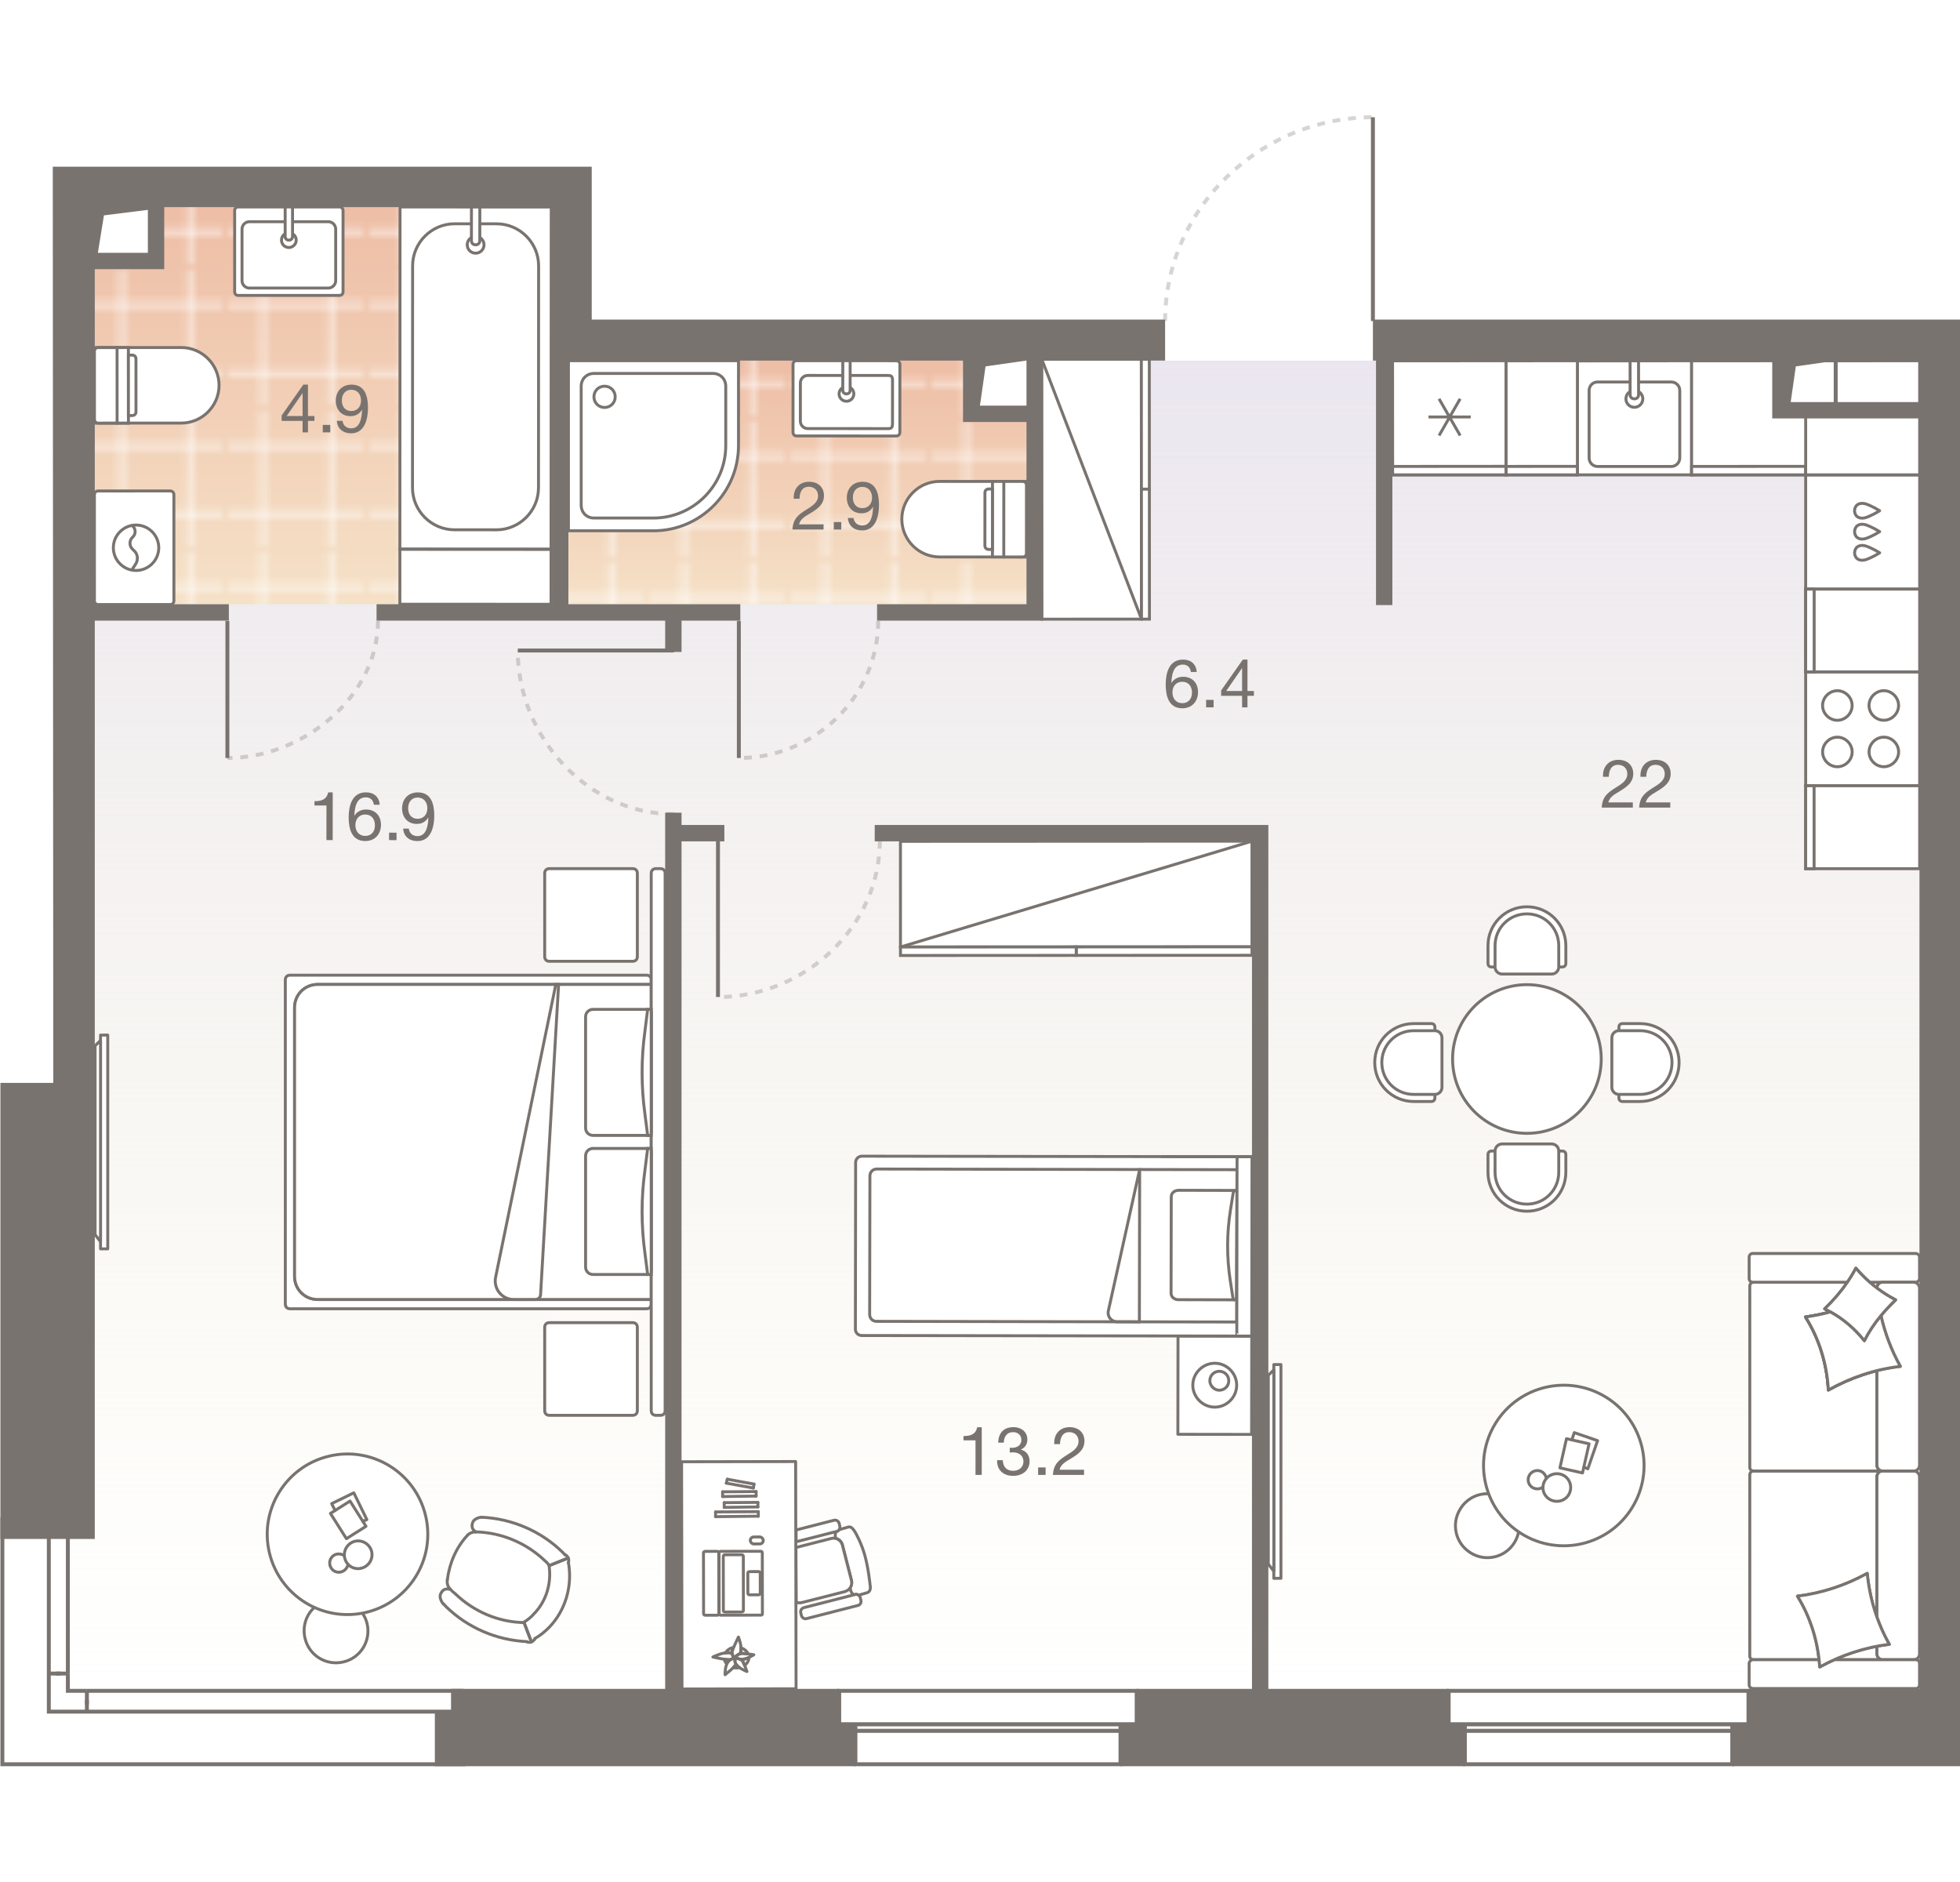 <?xml version="1.0" encoding="UTF-8"?><!-- DO NOT EDIT THIS, THIS FILE IS GENERATED FROM "2_22_8.original.svg" using transform-svgs.js script --><svg id="plan" xmlns="http://www.w3.org/2000/svg" xmlns:xlink="http://www.w3.org/1999/xlink" viewBox="0 0 500 480"><defs><linearGradient id="New_Gradient_Swatch_1" x1="253.851" y1="44.959" x2="253.851" y2="431.642" gradientUnits="userSpaceOnUse"><stop offset="0" stop-color="#e6e1f1"/><stop offset="1" stop-color="#f3efd7" stop-opacity="0"/></linearGradient><linearGradient id="linear-gradient" x1="82.229" y1="50.439" x2="82.229" y2="154.112" gradientUnits="userSpaceOnUse"><stop offset="0" stop-color="#eebda5"/><stop offset="1" stop-color="#f5e1c7"/></linearGradient><pattern id="New_Pattern" x="0" y="0" width="20.195" height="20.195" patternTransform="translate(3153.8 7267.753) scale(1.714)" patternUnits="userSpaceOnUse" viewBox="0 0 20.195 20.195"><g><rect width="20.195" height="20.195" fill="none"/><g><line x1="20.195" y1="5.049" x2="0" y2="5.049" fill="none" stroke="#fff" stroke-width=".5"/><line x1="0" y1="15.146" x2="20.195" y2="15.146" fill="none" stroke="#fff" stroke-width=".5"/><line x1="5.049" y1="0" x2="5.049" y2="20.195" fill="none" stroke="#fff" stroke-width=".5"/><line x1="15.147" y1="20.195" x2="15.147" y2="0" fill="none" stroke="#fff" stroke-width=".5"/></g></g></pattern><linearGradient id="linear-gradient-2" x1="203.426" y1="91.241" x2="203.426" xlink:href="#linear-gradient"/><pattern id="New_Pattern-2" patternTransform="translate(3153.258 7270.402) scale(1.714)" xlink:href="#New_Pattern"/></defs><g id="Floor"><polygon points="451.831 106.99 451.831 91.974 446.191 91.974 446.191 91.974 271.798 91.974 266.3 91.974 265.658 91.974 265.658 105.868 245.989 105.868 245.989 91.974 189.123 91.974 178.605 91.974 147.823 91.974 147.823 44.959 41.005 44.959 41.005 67.531 17.311 67.531 17.311 104.683 17.311 104.683 17.311 431.642 17.311 431.642 17.311 431.642 204.859 431.642 206.573 431.642 490.391 431.642 490.391 106.99 451.831 106.99" fill="url(#New_Gradient_Swatch_1)"/><g id="Wet_Floor"><polygon points="23.365 66.276 40.993 66.276 40.993 50.439 140.761 50.439 140.761 89.592 141.093 89.592 141.093 154.112 59.191 154.112 55.88 154.112 23.365 154.112 23.365 66.276" fill="url(#linear-gradient)"/><polygon points="23.365 66.276 40.993 66.276 40.993 50.439 140.761 50.439 140.761 89.592 141.093 89.592 141.093 154.112 59.191 154.112 55.88 154.112 23.365 154.112 23.365 66.276" fill="url(#New_Pattern)"/></g><g id="Wet_Floor-2"><polygon points="262.588 106.894 262.588 154.112 189.123 154.112 178.605 154.112 144.264 154.112 144.264 91.241 145.966 91.241 145.966 91.455 178.729 91.455 246.397 91.455 246.397 106.894 262.588 106.894" fill="url(#linear-gradient-2)"/><polygon points="262.588 106.894 262.588 154.112 189.123 154.112 178.605 154.112 144.264 154.112 144.264 91.241 145.966 91.241 145.966 91.455 178.729 91.455 246.397 91.455 246.397 106.894 262.588 106.894" fill="url(#New_Pattern-2)"/></g></g><g id="Furniture"><g id="bath"><g id="Bathroom"><g id="Sink"><path id="Vector_27" d="m229.559,110.26l.009-17.313c0-.564-.376-.94-.94-.941l-12.222-.007-13.161-.007c-.564-0-.94.376-.941.94l-.009,17.313c-0.0.564.376.94.94.941l25.383.014c.564 0.0.94-.376.941-.94Z" fill="#fff" stroke="#79736f" stroke-width=".75"/><path id="Vector_28" d="m226.745,95.765l-20.682-.011c-1.034-.001-1.881.845-1.881,1.879l-.005,9.792c-.001,1.034.845,1.881,1.879,1.881l20.682.011c1.034.001.941-.846.941-1.88l.005-9.792c.001-1.034.095-1.88-.939-1.881Z" fill="#fff" stroke="#79736f" stroke-width=".75"/><circle id="Ellipse_108" cx="215.933" cy="100.46" r="1.88" fill="#fff" stroke="#79736f" stroke-width=".75"/><path id="Vector_29" d="m216.878,91.999l-1.88-.001-.004,7.521c-0.0.564.376.94.94.941.564 0.0.94-.376.941-.94l.004-7.521Z" fill="#fff" stroke="#79736f" stroke-width=".75"/></g><g id="WC"><path id="Vector_23" d="m256.065,142.056l.011-19.268,5.78.003-.011,19.268-5.78-.003Z" fill="#fff" stroke="#79736f" stroke-width=".75"/><path id="Vector_24" d="m260.882,142.059l-21.195-.011c-5.299-.003-9.632-4.34-9.629-9.639.003-5.299,4.34-9.632,9.639-9.629l21.195.011c.578 0.0.963.386.963.964l-.009,17.341c-0.0.578-.386.963-.964.963Z" fill="#fff" stroke="#79736f" stroke-width=".75"/><path id="Vector_25" d="m253.174,142.055l.011-19.268,2.89.002-.011,19.268-2.89-.002Z" fill="#fff" stroke="#79736f" stroke-width=".75"/><path id="Vector_26" d="m251.249,139.163l.007-13.488c0-.578.386-.963.964-.963l.963.001-.008,15.414-.963-.001c-.578-0-.963-.386-.963-.964Z" fill="#fff" stroke="#79736f" stroke-width=".75"/></g><g id="Shower"><path id="Vector_61" d="m145.009,91.992h43.383v21.692c0,11.931-9.761,21.692-21.692,21.692h-21.692v-43.383Z" fill="#fff" stroke="#79736f" stroke-width=".75"/><path id="Vector_62" d="m148.263,98.5c0-1.844,1.41-3.254,3.254-3.254h30.369c1.844,0,3.254,1.41,3.254,3.254v15.184c0,10.195-8.351,18.438-18.438,18.438h-15.184c-1.844,0-3.254-1.41-3.254-3.254v-30.369Z" fill="#fff" stroke="#79736f" stroke-width=".75"/><path id="Vector_63" d="m154.228,103.923c1.518,0,2.712-1.193,2.712-2.712s-1.193-2.712-2.712-2.712-2.712,1.193-2.712,2.712,1.193,2.712,2.712,2.712Z" fill="#fff" stroke="#79736f" stroke-width=".75"/></g></g><g id="Bathroom-2"><g id="Sink-2"><path id="Vector_27-2" d="m59.861,74.408l-.001-20.682c0-.564.376-.94.94-.94l12.611-.001,13.161-.001c.564,0,.94.376.94.94l.001,20.682c0,.564-.376.94-.94.94l-25.772.002c-.564,0-.94-.376-.94-.94Z" fill="#fff" stroke="#79736f" stroke-width=".75"/><path id="Vector_28-2" d="m63.62,56.546l20.132-.001c1.034,0,1.88.846,1.88,1.88l.001,13.161c0,1.034-.846,1.88-1.88,1.88l-20.132.001c-1.034,0-1.88-.846-1.88-1.88l-.001-13.161c0-1.034.846-1.88,1.88-1.88Z" fill="#fff" stroke="#79736f" stroke-width=".75"/><circle id="Ellipse_108-2" cx="73.686" cy="61.246" r="1.88" fill="#fff" stroke="#79736f" stroke-width=".75"/><path id="Vector_29-2" d="m72.746,52.785h1.88s.001,7.521.001,7.521c0,.564-.376.94-.94.94s-.94-.376-.94-.94l-.001-7.521Z" fill="#fff" stroke="#79736f" stroke-width=".75"/></g><g id="Bath"><path id="Vector_53" d="m140.623,52.805l-38.57-.021-.047,87.247,38.57.021.047-87.247Z" fill="#fff" stroke="#79736f" stroke-width=".75"/><path id="Vector_54" d="m126.693,57.083l-10.714-.006c-5.893-.003-10.716,4.815-10.72,10.708l-.031,56.615c-.003,5.893,4.815,10.716,10.708,10.72l10.714.006c5.893.003,10.716-4.815,10.72-10.708l.031-56.615c.003-5.893-4.815-10.716-10.708-10.72Z" fill="#fff" stroke="#79736f" stroke-width=".75"/><circle id="Ellipse_109" cx="121.333" cy="62.437" r="2.143" fill="#fff" stroke="#79736f" stroke-width=".75"/><path id="Vector_55" d="m122.409,52.795l-2.143-.001-.005,8.571c-0.0.643.428,1.072,1.071,1.072.643 0,1.072-.428,1.072-1.071l.005-8.571Z" fill="#fff" stroke="#79736f" stroke-width=".75"/></g><g id="Bath-2"><path id="Vector_53-2" d="m140.582,140.129l-38.57-.021-.007,13.994,38.57.021.007-13.994Z" fill="#fff" stroke="#79736f" stroke-width=".75"/></g><g id="WC-2"><path id="Vector_23-2" d="m29.875,107.913l-.011-19.268-5.78.003.011,19.268,5.78-.003Z" fill="#fff" stroke="#79736f" stroke-width=".75"/><path id="Vector_24-2" d="m25.058,107.916l21.195-.011c5.299-.003,9.632-4.34,9.629-9.639-.003-5.299-4.34-9.632-9.639-9.629l-21.195.011c-.578 0-.963.386-.963.964l.009,17.341c0.0.578.386.963.964.963Z" fill="#fff" stroke="#79736f" stroke-width=".75"/><path id="Vector_25-2" d="m32.765,107.912l-.011-19.268-2.89.002.011,19.268,2.89-.002Z" fill="#fff" stroke="#79736f" stroke-width=".75"/><path id="Vector_26-2" d="m34.69,105.02l-.007-13.488c-0-.578-.386-.963-.964-.963l-.963.001.008,15.414.963-.001c.578-0.0.963-.386.963-.964Z" fill="#fff" stroke="#79736f" stroke-width=".75"/></g><g id="Wash"><path id="Vector_59" d="m44.365,153.221l-.003-27.038c0-.579-.386-.966-.966-.966l-18.347.002c-.579,0-.966.386-.966.966l.003,27.038c0,.579.386.966.966.966l18.347-.002c.579,0,.966-.386.966-.966Z" fill="#fff" stroke="#79736f" stroke-width=".75"/><g id="Vector_60"><path d="m33.549,145.497l1.062-1.642c.676-1.062.579-2.511-.387-3.38l-.483-.483c-.773-.772-.773-2.124-0-2.897l.193-.193c.869-.869.676-2.414-.483-2.993m1.256,11.588c-3.187 0-5.794-2.607-5.794-5.793-0-3.187,2.607-5.794,5.793-5.794,3.187-0,5.794,2.607,5.794,5.793 0,3.187-2.607,5.794-5.793,5.794Z" fill="#fff"/><path d="m33.549,145.497l1.062-1.642c.676-1.062.579-2.511-.387-3.38l-.483-.483c-.773-.772-.773-2.124-0-2.897l.193-.193c.869-.869.676-2.414-.483-2.993m1.256,11.588c-3.187 0-5.794-2.607-5.794-5.793-0-3.187,2.607-5.794,5.793-5.794,3.187-0,5.794,2.607,5.794,5.793 0,3.187-2.607,5.794-5.793,5.794Z" fill="none" stroke="#79736f" stroke-width=".75"/></g></g></g></g><g id="kitchens"><g id="Kitchen"><g id="Dishwasher"><rect x="460.632" y="121.113" width="29.078" height="29.139" fill="#fff" stroke="#79736f" stroke-linecap="round" stroke-miterlimit="10" stroke-width=".75"/><path d="m479.505,141.008c-.833.518-1.702.978-2.599,1.376-.528.235-1.078.45-1.653.496-.021.002-.042.003-.063.004-.446.026-.914-.065-1.294-.309-.496-.319-.76-.917-.78-1.504h-.011c-.001-.023.006-.047.006-.07s-.007-.047-.006-.07h.011c.019-.587.282-1.186.777-1.506.379-.245.847-.336,1.293-.311.021.001.042.003.063.004.575.045,1.125.26,1.654.493.897.397,1.767.856,2.601,1.373-.007.004-.015.008-.022.012.007.004.015.007.022.011Z" fill="none" stroke="#79736f" stroke-linecap="round" stroke-linejoin="round" stroke-width=".75"/><path d="m479.501,135.611c-.833.518-1.702.978-2.599,1.376-.528.235-1.078.45-1.653.496-.021.002-.042.003-.063.004-.446.026-.914-.065-1.294-.309-.496-.319-.76-.917-.78-1.504h-.011c-.001-.023.006-.047.006-.07s-.007-.047-.006-.07h.011c.019-.587.282-1.186.777-1.506.379-.245.847-.336,1.293-.311.021.001.042.003.063.004.575.045,1.125.26,1.654.493.897.397,1.767.856,2.601,1.373-.007.004-.015.008-.022.012.007.004.015.007.022.011Z" fill="none" stroke="#79736f" stroke-linecap="round" stroke-linejoin="round" stroke-width=".75"/><path d="m479.497,130.276c-.833.518-1.702.978-2.599,1.376-.528.235-1.078.45-1.653.496-.021.002-.042.003-.063.004-.446.026-.914-.065-1.294-.309-.496-.319-.76-.917-.78-1.504h-.011c-.001-.023.006-.047.006-.07s-.007-.047-.006-.07h.011c.019-.587.282-1.186.777-1.506.379-.245.847-.336,1.293-.311.021.001.042.003.063.004.575.045,1.125.26,1.654.493.897.397,1.767.856,2.601,1.373-.007.004-.015.008-.022.012.007.004.015.007.022.011Z" fill="none" stroke="#79736f" stroke-linecap="round" stroke-linejoin="round" stroke-width=".75"/></g><g id="Oven"><path id="Vector_69" d="m460.632,200.404h29.078v-29.048h-29.078v29.048Z" fill="#fff" stroke="#79736f" stroke-width=".75"/><path id="Vector_70" d="m480.561,176.159c-2.047.001-3.77,1.726-3.768,3.773.001,2.047,1.726,3.77,3.773,3.768s3.77-1.726,3.768-3.773c-.001-2.047-1.726-3.77-3.773-3.768Z" fill="#fff" stroke="#79736f" stroke-width=".75"/><path id="Vector_71" d="m480.568,188.009c-2.047.001-3.77,1.726-3.768,3.773.001,2.047,1.726,3.77,3.773,3.768s3.77-1.726,3.768-3.773c-.001-2.047-1.726-3.77-3.773-3.768Z" fill="#fff" stroke="#79736f" stroke-width=".75"/><path id="Vector_72" d="m468.711,176.166c-2.047.001-3.77,1.726-3.768,3.773.001,2.047,1.726,3.77,3.773,3.768,2.047-.001,3.77-1.726,3.768-3.773-.001-2.047-1.726-3.77-3.773-3.768Z" fill="#fff" stroke="#79736f" stroke-width=".75"/><path id="Vector_73" d="m468.717,188.016c-2.047.001-3.77,1.726-3.768,3.773.001,2.047,1.726,3.77,3.773,3.768s3.77-1.726,3.768-3.773c-.001-2.047-1.726-3.77-3.773-3.768Z" fill="#fff" stroke="#79736f" stroke-width=".75"/></g><g id="Sink-3"><polygon points="402.397 92.053 402.397 121.113 431.534 121.113 431.534 92.009 402.397 92.053" fill="#fff" stroke="#79736f" stroke-linecap="round" stroke-miterlimit="10" stroke-width=".75"/><path id="Vector_77" d="m426.332,97.429h-18.814c-1.185.002-2.13.972-2.129,2.158v17.237c.002,1.185.972,2.153,2.158,2.152h18.814c1.185-.002,2.153-.998,2.152-2.183v-17.237c-.002-1.185-.995-2.128-2.18-2.127Z" fill="#fff" stroke="#79736f" stroke-width=".75"/><circle id="Ellipse_108_3" cx="416.93" cy="101.725" r="2.155" fill="#fff" stroke="#79736f" stroke-width=".75"/><path id="Vector_78" d="m417.995,92.028l-2.155.003.011,8.618c.001.646.432,1.077,1.079,1.076s1.077-.432,1.076-1.079l-.011-8.618Z" fill="#fff" stroke="#79736f" stroke-width=".75"/></g><g id="Fridge"><path id="Vector_68" d="m384.214,121.113v-29.104l-28.971.022.02,29.082h28.951Z" fill="#fff" stroke="#79736f" stroke-width=".75"/><polygon id="Rectangle_523" points="384.214 118.939 384.214 121.113 355.263 121.113 355.262 118.96 384.214 118.939" fill="#fff" stroke="#79736f" stroke-width=".75"/><path id="Vector_75" d="m367.1,101.716l5.394,9.368m-.007-9.372l-5.38,9.376m-2.697-4.738l10.773-.008" fill="none" stroke="#79736f" stroke-width=".75"/></g><g><path id="Vector_68-2" d="m402.397,121.114v-29.104l-18.183.013v29.089l18.183.001Z" fill="#fff" stroke="#79736f" stroke-width=".75"/><polygon id="Rectangle_523-2" points="402.397 118.943 402.397 121.114 384.214 121.113 384.214 118.957 402.397 118.943" fill="#fff" stroke="#79736f" stroke-width=".75"/></g><g><path d="m460.632,92.009l-29.098.022v29.082h29.098" fill="#fff" stroke="#79736f" stroke-width=".75"/><polygon id="Rectangle_523-3" points="460.632 118.942 460.632 121.113 431.534 121.113 431.534 118.964 460.632 118.942" fill="#fff" stroke="#79736f" stroke-width=".75"/></g><g><path id="Vector_68-3" d="m460.632,171.356h29.078v-21.105h-29.078v21.105Z" fill="#fff" stroke="#79736f" stroke-width=".75"/><rect id="Rectangle_523-4" x="460.632" y="150.252" width="2.167" height="21.105" fill="#fff" stroke="#79736f" stroke-width=".75"/></g><g><path id="Vector_68-4" d="m460.632,221.557h29.078v-21.153h-29.078v21.153Z" fill="#fff" stroke="#79736f" stroke-width=".75"/><rect id="Rectangle_523-5" x="460.632" y="200.404" width="2.15" height="21.153" fill="#fff" stroke="#79736f" stroke-width=".75"/></g><polyline points="460.632 121.113 489.71 121.113 489.71 92.009 460.632 92.031" fill="#fff" stroke="#79736f" stroke-linecap="round" stroke-miterlimit="10" stroke-width=".75"/><line x1="460.632" y1="106.068" x2="460.632" y2="121.113" fill="#fff" stroke="#79736f" stroke-linecap="round" stroke-miterlimit="10" stroke-width=".75"/></g></g><g id="sofa"><g id="Wardrobe"><path id="Vector_45" d="m291.195,157.91l-.034-66.299-25.401.007.034,66.299,25.401-.007Z" fill="#fff" stroke="#79736f" stroke-width=".75"/><path id="Vector_46" d="m293.21,124.76l-.017-33.15-2.032.001.017,33.15,2.032-.001Z" fill="#fff" stroke="#79736f" stroke-width=".75"/><path id="Vector_47" d="m293.226,157.909l-.017-33.15-2.032.001.017,33.15,2.032-.001Z" fill="#fff" stroke="#79736f" stroke-width=".75"/><path id="Vector_48" d="m265.76,91.618l25.434,66.292" fill="none" stroke="#79736f" stroke-width=".75"/></g><g id="Wardrobe-2"><path id="Vector_45-2" d="m229.714,241.535l89.67-.044-.007-26.953-89.67.044.007,26.953Z" fill="#fff" stroke="#79736f" stroke-width=".75"/><path id="Vector_46-2" d="m274.55,243.669l44.835-.022-.001-2.156-44.835.022.001,2.156Z" fill="#fff" stroke="#79736f" stroke-width=".75"/><path id="Vector_47-2" d="m229.715,243.692l44.835-.022-.001-2.156-44.835.022.001,2.156Z" fill="#fff" stroke="#79736f" stroke-width=".75"/><path id="Vector_48-2" d="m319.377,214.539l-89.663,26.997" fill="none" stroke="#79736f" stroke-width=".75"/></g><g id="Kid_bed"><g id="bedside"><g><polygon points="300.514 340.737 300.636 340.738 319.322 340.764 319.286 365.842 300.478 365.815 300.514 340.737" fill="#fff" stroke="#79736f" stroke-linecap="round" stroke-linejoin="round" stroke-width=".75"/><line x1="311.171" y1="352.16" x2="312.658" y2="350.54" fill="#fff" stroke="#79736f" stroke-linecap="round" stroke-linejoin="round" stroke-width=".75"/><path d="m304.288,353.282c.004-3.058,2.546-5.593,5.605-5.589,3.058.004,5.593,2.546,5.589,5.605-.004,3.058-2.546,5.593-5.605,5.589-3.028-.004-5.593-2.546-5.589-5.605" fill="#fff" stroke="#79736f" stroke-linecap="round" stroke-linejoin="round" stroke-width=".75"/><path d="m308.632,352.156c.002-1.407,1.135-2.414,2.42-2.413,1.407.002,2.414,1.135,2.413,2.419-.002,1.407-1.135,2.414-2.42,2.413s-2.414-1.166-2.413-2.42" fill="#fff" stroke="#79736f" stroke-linecap="round" stroke-linejoin="round" stroke-width=".75"/></g></g><g id="small_bed"><path d="m219.881,294.88l99.507.143-.066,45.741-99.507-.143c-.887-.001-1.605-.721-1.603-1.608l.061-42.53c.001-.887.721-1.605,1.608-1.603Z" fill="#fff" stroke="#79736f" stroke-linecap="round" stroke-linejoin="round" stroke-width=".75"/><line x1="296.356" y1="294.99" x2="319.388" y2="295.023" fill="#fff" stroke="#79736f" stroke-linecap="round" stroke-linejoin="round" stroke-width=".75"/><path d="m249.287,270.845h38.845v91.926c0,.95-.771,1.721-1.721,1.721h-35.403c-.95,0-1.721-.771-1.721-1.721v-91.926h0Z" transform="translate(586.868 49.539) rotate(90.105)" fill="#fff" stroke="#79736f" stroke-linecap="round" stroke-linejoin="round" stroke-width=".75"/><g><g id="Rectangle_304"><path d="m300.685,303.58l14.179.036c.354.001.708.31.707.617l-.038,13.335-.038,13.335c-.001.308-.356.615-.711.614l-14.179-.036c-1.063-.003-1.864-.723-1.861-1.646l.045-24.618c.003-.923.832-1.639,1.895-1.636Z" fill="none" stroke="#79736f" stroke-linecap="round" stroke-linejoin="round" stroke-width=".75"/></g><path id="Rectangle_306" d="m314.55,331.209l-.696-4.515c-.928-6.054-.911-12.107.051-18.156l.722-4.511c.001-.205.237-.41.474-.409s.472.206.471.411l-.038,13.54-.038,13.54c-.001.205-.237.41-.474.409-.236-.001-.472-.104-.472-.309Z" fill="none" stroke="#79736f" stroke-linecap="round" stroke-linejoin="round" stroke-width=".75"/></g><path d="m290.657,337.13l.071-38.845" fill="#fff" stroke="#79736f" stroke-linecap="round" stroke-linejoin="round" stroke-width=".75"/><path d="m290.728,298.286l-7.995,36.084c-.293,1.427.803,2.747,2.25,2.751l5.674.01" fill="none" stroke="#79736f" stroke-linecap="round" stroke-linejoin="round" stroke-width=".75"/><path d="m315.635,295.018l3.753.005-.066,45.741-3.753-.005c-.033,0-.059-.719-.058-1.606l.061-42.53c.001-.887.029-1.606.063-1.605Z" fill="#fff" stroke="#79736f" stroke-linecap="round" stroke-linejoin="round" stroke-width=".75"/></g></g><g id="PC_table"><g id="PC_table-2"><g id="PC_table-3"><path d="m221.958,404.219s-.39-4.095-1.324-7.48c-.935-3.385-2.469-5.949-2.469-5.949-.603-.982-1.095-1.527-1.805-1.308l-2.293.66c-.164.219-.382.383-.655.438h-.055c-.272.383-.381.984-.215,1.584l.11.218c.82.217,1.421.817,1.641,1.635l2.31,9.007c.165.655.002,1.311-.324,1.857.055.437.111.71.111.71.165.546.439.928.821,1.145l.273-.055c.328-.11.655-.001.929.162l2.129-.605c.764-.22,1.036-.93.816-2.022Z" fill="#fff" stroke="#79736f" stroke-linecap="round" stroke-linejoin="round" stroke-width=".75"/><path d="m215.571,405.924l-11.027,2.805c-.491.11-.983.111-1.42-.107l-.08-13.927,9.007-2.31c1.256-.33,2.513.432,2.843,1.688l2.31,9.007c.33,1.256-.432,2.513-1.688,2.843" fill="#fff" stroke="#79736f" stroke-linecap="round" stroke-linejoin="round" stroke-width=".75"/><path d="m219.616,408.155l-.165-.71c-.165-.546-.766-.927-1.312-.762l-13.101,3.355c-.546.165-.927.766-.762,1.312l.165.71c.165.546.766.927,1.312.762l13.101-3.355c.546-.11.927-.712.762-1.312Z" fill="#fff" stroke="#79736f" stroke-linecap="round" stroke-linejoin="round" stroke-width=".75"/><path d="m214.229,389.214l-.165-.71c-.165-.546-.766-.927-1.312-.762l-9.662,2.475.005,3.004,10.372-2.641c.546-.165.927-.712.762-1.367Z" fill="#fff" stroke="#79736f" stroke-linecap="round" stroke-linejoin="round" stroke-width=".75"/><polyline points="173.978 430.721 173.873 372.815 202.973 372.762 203.079 430.717 173.978 430.77" fill="#fff" stroke="#79736f" stroke-linecap="round" stroke-linejoin="round" stroke-width=".75"/><path d="m188.987,421.748c.603-.152,3.318.295,3.318.295,0,0-1.757,1.159-3.064,1.162-1.307.002-1.61-.701-1.61-.701,0,0,.652-.655,1.356-.756Z" fill="none" stroke="#79736f" stroke-linecap="round" stroke-linejoin="round" stroke-width=".75"/><path d="m187.682,423.007c-.15.201-.35.755.053,1.458,0,.05 0.0.101-.05.151-.3.604-2.71,2.518-2.71,2.518,0,0-.105-2.262.798-3.319.853-1.057,1.909-.808,1.909-.808Z" fill="none" stroke="#79736f" stroke-linecap="round" stroke-linejoin="round" stroke-width=".75"/><path d="m186.674,421.349l.001.352c-.151-.1-.402-.15-.654-.149-.302-.05-.653.001-1.005.052.451-.705,1.154-1.259,2.058-1.411-.2.453-.35.855-.4,1.157Zm-.549,1.962l.151-0c-.201.101-.351.302-.552.504-.151.151-.251.352-.351.554-.302-.351-.504-.753-.606-1.205.553.1,1.056.149,1.358.148Zm1.155-.404v.05s-.101 0-.101 0l.101-.051Zm1.606-1.411c.1-.352.149-.805.098-1.257.855.3,1.56.852,1.863,1.605-.754-.099-1.609-.198-1.911-.147,0,.05-.05.05-.101.051.05-.05.05-.151.05-.252Zm-1.201,3.069c0-.05.05-.101.05-.151.252.351.554.652.906.903-.251.051-.502.102-.754.102-.302.001-.603-.049-.855-.099.251-.302.552-.554.652-.755Zm1.657-1.008c-.101-.1-.302-.201-.453-.301l.352-.001c.553-.001,1.256-.254,1.809-.506.002.804-.45,1.509-1.102,2.013-.252-.502-.454-1.055-.606-1.205Z" fill="none" stroke="#79736f" stroke-linecap="round" stroke-linejoin="round" stroke-width=".75"/><path d="m187.23,422.957l-.05.05c-.201 0-.553.102-.904.303l-.151 0c-.854.102-4.274-.696-4.274-.696,0,0,2.511-1.261,4.17-1.114.252.05.453.1.654.15.152.452.404,1.055.555,1.306Z" fill="none" stroke="#79736f" stroke-linecap="round" stroke-linejoin="round" stroke-width=".75"/><path d="m187.682,423.007s-.151-.05-.352-.05c-.202-.251-.605-1.055-.556-1.658.099-.754,1.602-3.773,1.602-3.773,0,0,1.01,2.461.56,3.97-.05.101-.05.201-.1.252-.553.202-1.205.756-1.205.756,0,0,.051.201.302.351-.101-.05-.151-.05-.151-.05,0,0-.05.101-.1.201Z" fill="none" stroke="#79736f" stroke-linecap="round" stroke-linejoin="round" stroke-width=".75"/><path d="m187.983,422.855c.151.15.453.25.905.3.201.1.352.2.453.301.403.502,1.212,2.863,1.212,2.863,0,0-2.213-.851-2.819-1.905-.605-1.004.047-1.659.047-1.659,0,0,.101.1.201.1Z" fill="none" stroke="#79736f" stroke-linecap="round" stroke-linejoin="round" stroke-width=".75"/><rect x="191.406" y="391.996" width="3.301" height="1.783" rx=".892" ry=".892" transform="translate(-.72 .354) rotate(-.105)" fill="#fff" stroke="#79736f" stroke-linecap="round" stroke-linejoin="round" stroke-width=".75"/><path d="m183.39,411.55l-.028-15.478c-0-.202-.135-.404-.405-.403l-3.096.006c-.202 0-.404.135-.403.405l.028,15.478c0.0.202.135.404.405.403l3.096-.006c.269-.001.471-.136.403-.405Z" fill="none" stroke="#79736f" stroke-linecap="round" stroke-linejoin="round" stroke-width=".75"/><path d="m189.648,410.731l-.025-13.796c-0-.202-.135-.404-.405-.403l-4.307.008c-.202 0-.404.135-.403.405l.025,13.796c0.0.202.135.404.405.403l4.307-.008c.202-0.0.403-.203.403-.405Z" fill="none" stroke="#79736f" stroke-linecap="round" stroke-linejoin="round" stroke-width=".75"/><path d="m193.947,406.349l-.009-5.114c-0-.202-.135-.404-.405-.403l-2.355.004c-.202 0-.404.135-.403.405l.009,5.114c0.0.202.135.404.405.403l2.355-.004c.202-0.0.403-.203.403-.405Z" fill="none" stroke="#79736f" stroke-linecap="round" stroke-linejoin="round" stroke-width=".75"/><path d="m194.494,411.529l-.028-15.478c-0-.202-.135-.404-.405-.403l-10.229.019c-.202 0-.404.135-.403.405l.028,15.478c0.0.202.135.404.405.403l10.229-.019c.269-.001.471-.136.403-.405Z" fill="none" stroke="#79736f" stroke-linecap="round" stroke-linejoin="round" stroke-width=".75"/><line x1="185.537" y1="377.265" x2="192.326" y2="378.51" fill="none" stroke="#79736f" stroke-linecap="round" stroke-linejoin="round" stroke-width=".75"/><line x1="184.339" y1="381.691" x2="184.337" y2="380.485" fill="none" stroke="#79736f" stroke-linecap="round" stroke-linejoin="round" stroke-width=".75"/><line x1="192.885" y1="381.575" x2="184.339" y2="381.691" fill="none" stroke="#79736f" stroke-linecap="round" stroke-linejoin="round" stroke-width=".75"/><line x1="184.337" y1="380.485" x2="192.883" y2="380.419" fill="none" stroke="#79736f" stroke-linecap="round" stroke-linejoin="round" stroke-width=".75"/><line x1="192.376" y1="378.509" x2="192.177" y2="379.515" fill="none" stroke="#79736f" stroke-linecap="round" stroke-linejoin="round" stroke-width=".75"/><line x1="192.883" y1="380.419" x2="192.885" y2="381.575" fill="none" stroke="#79736f" stroke-linecap="round" stroke-linejoin="round" stroke-width=".75"/><line x1="192.177" y1="379.515" x2="185.288" y2="378.271" fill="none" stroke="#79736f" stroke-linecap="round" stroke-linejoin="round" stroke-width=".75"/><line x1="185.288" y1="378.271" x2="185.537" y2="377.265" fill="none" stroke="#79736f" stroke-linecap="round" stroke-linejoin="round" stroke-width=".75"/><line x1="184.746" y1="384.455" x2="184.744" y2="383.249" fill="none" stroke="#79736f" stroke-linecap="round" stroke-linejoin="round" stroke-width=".75"/><line x1="193.342" y1="384.339" x2="184.746" y2="384.455" fill="none" stroke="#79736f" stroke-linecap="round" stroke-linejoin="round" stroke-width=".75"/><line x1="184.744" y1="383.249" x2="193.34" y2="383.183" fill="none" stroke="#79736f" stroke-linecap="round" stroke-linejoin="round" stroke-width=".75"/><line x1="193.34" y1="383.183" x2="193.342" y2="384.339" fill="none" stroke="#79736f" stroke-linecap="round" stroke-linejoin="round" stroke-width=".75"/><line x1="182.539" y1="386.822" x2="182.536" y2="385.615" fill="none" stroke="#79736f" stroke-linecap="round" stroke-linejoin="round" stroke-width=".75"/><line x1="193.447" y1="386.701" x2="182.539" y2="386.822" fill="none" stroke="#79736f" stroke-linecap="round" stroke-linejoin="round" stroke-width=".75"/><line x1="182.536" y1="385.615" x2="193.445" y2="385.545" fill="none" stroke="#79736f" stroke-linecap="round" stroke-linejoin="round" stroke-width=".75"/><line x1="193.445" y1="385.545" x2="193.447" y2="386.701" fill="none" stroke="#79736f" stroke-linecap="round" stroke-linejoin="round" stroke-width=".75"/></g></g></g><g id="Table"><g id="Seat"><path id="Rectangle_518" d="m412.99,261.971c0-.542.361-.903.903-.903h4.514c5.507,0,9.931,4.424,9.931,9.931h0c0,5.507-4.424,9.931-9.931,9.931h-4.514c-.542,0-.903-.361-.903-.903v-18.056Z" fill="#fff" stroke="#79736f" stroke-linecap="round" stroke-linejoin="round" stroke-width=".75"/><path id="Rectangle_517" d="m411.185,264.68c0-.993.812-1.806,1.806-1.806h5.417c4.514,0,8.125,3.611,8.125,8.125h0c0,4.514-3.611,8.125-8.125,8.125h-5.417c-.993,0-1.806-.812-1.806-1.806v-12.639Z" fill="#fff" stroke="#79736f" stroke-linecap="round" stroke-linejoin="round" stroke-width=".75"/></g><g id="Seat_2"><path id="Rectangle_518_2" d="m380.49,246.624c-.542,0-.903-.361-.903-.903v-4.514c0-5.507,4.424-9.931,9.931-9.931h0c5.507,0,9.931,4.424,9.931,9.931v4.514c0,.542-.361.903-.903.903h-18.056Z" fill="#fff" stroke="#79736f" stroke-linecap="round" stroke-linejoin="round" stroke-width=".75"/><path id="Rectangle_517_2" d="m383.198,248.429c-.993,0-1.806-.812-1.806-1.806v-5.417c0-4.514,3.611-8.125,8.125-8.125h0c4.514,0,8.125,3.611,8.125,8.125v5.417c0,.993-.812,1.806-1.806,1.806h-12.639Z" fill="#fff" stroke="#79736f" stroke-linecap="round" stroke-linejoin="round" stroke-width=".75"/></g><g id="Seat_3"><path id="Rectangle_518_3" d="m366.045,280.027c0,.542-.361.903-.903.903h-4.514c-5.507,0-9.931-4.424-9.931-9.931h0c0-5.507,4.424-9.931,9.931-9.931h4.514c.542,0,.903.361.903.903v18.056Z" fill="#fff" stroke="#79736f" stroke-linecap="round" stroke-linejoin="round" stroke-width=".75"/><path id="Rectangle_517_3" d="m367.851,277.319c0,.993-.812,1.806-1.806,1.806h-5.417c-4.514,0-8.125-3.611-8.125-8.125h0c0-4.514,3.611-8.125,8.125-8.125h5.417c.993,0,1.806.812,1.806,1.806v12.639Z" fill="#fff" stroke="#79736f" stroke-linecap="round" stroke-linejoin="round" stroke-width=".75"/></g><g id="Seat_4"><path id="Rectangle_518_4" d="m380.49,293.569c-.542,0-.903.361-.903.903v4.514c0,5.507,4.424,9.931,9.931,9.931h0c5.507,0,9.931-4.424,9.931-9.931v-4.514c0-.542-.361-.903-.903-.903h-18.056Z" fill="#fff" stroke="#79736f" stroke-linecap="round" stroke-linejoin="round" stroke-width=".75"/><path id="Rectangle_517_4" d="m383.198,291.763c-.993,0-1.806.812-1.806,1.806v5.417c0,4.514,3.611,8.125,8.125,8.125h0c4.514,0,8.125-3.611,8.125-8.125v-5.417c0-.993-.812-1.806-1.806-1.806h-12.639Z" fill="#fff" stroke="#79736f" stroke-linecap="round" stroke-linejoin="round" stroke-width=".75"/></g><path id="Vector_34" d="m389.518,289.055c10.472,0,18.959-8.486,18.959-18.959s-8.486-18.959-18.959-18.959-18.959,8.486-18.959,18.959,8.486,18.959,18.959,18.959Z" fill="#fff" stroke="#79736f" stroke-linecap="round" stroke-linejoin="round" stroke-width=".75"/></g><g id="Small_table"><g><path d="m79.984,410.17c-2.006,1.963-2.843,4.845-2.175,7.644,1.001,4.387,5.386,7.104,9.774,6.061,4.387-1.001,7.104-5.386,6.061-9.773-.209-.836-.542-1.671-1.002-2.382" fill="#fff" stroke="#79736f" stroke-linecap="round" stroke-linejoin="round" stroke-width=".75"/><path d="m68.705,395.954c-2.567-11.011,4.294-22.018,15.305-24.585,11.011-2.567,22.018,4.294,24.585,15.305,2.567,11.011-4.294,22.018-15.305,24.585-11.011,2.567-22.018-4.294-24.585-15.305" fill="#fff" stroke="#79736f" stroke-linecap="round" stroke-linejoin="round" stroke-width=".75"/><polyline points="92.558 388.003 93.586 387.574 90.259 380.739 84.607 383.497 85.482 385.249" fill="none" stroke="#79736f" stroke-linecap="round" stroke-linejoin="round" stroke-width=".75"/><rect x="85.879" y="383.828" width="5.907" height="7.621" transform="translate(-193.375 107.436) rotate(-32.297)" fill="none" stroke="#79736f" stroke-linecap="round" stroke-linejoin="round" stroke-width=".75"/><path d="m87.931,397.342c-.437-1.84.703-3.767,2.63-4.249,1.84-.437,3.767.702,4.249,2.63.437,1.84-.702,3.767-2.63,4.248-1.928.481-3.811-.702-4.249-2.63" fill="none" stroke="#79736f" stroke-linecap="round" stroke-linejoin="round" stroke-width=".75"/><path d="m87.8,396.772c-.526-.395-1.27-.526-1.884-.395-1.227.262-2.06,1.532-1.754,2.803.306,1.271,1.533,2.06,2.803,1.753.92-.219,1.665-1.007,1.797-1.927" fill="none" stroke="#79736f" stroke-linecap="round" stroke-linejoin="round" stroke-width=".75"/></g></g><g id="Small_table-2"><g><path d="m379.469,380.978c-2.806-.031-5.436,1.416-6.944,3.867-2.394,3.81-1.215,8.832,2.625,11.197,3.81,2.394,8.832,1.215,11.197-2.625.443-.738.798-1.565.976-2.393" fill="#fff" stroke="#79736f" stroke-linecap="round" stroke-linejoin="round" stroke-width=".75"/><path d="m381.546,362.951c5.971-9.601,18.606-12.533,28.206-6.562,9.601,5.971,12.533,18.606,6.562,28.206-5.971,9.601-18.605,12.533-28.206,6.562-9.601-5.971-12.533-18.606-6.562-28.206" fill="#fff" stroke="#79736f" stroke-linecap="round" stroke-linejoin="round" stroke-width=".75"/><polyline points="404.035 374.194 405.065 374.619 407.546 367.433 401.599 365.386 400.979 367.244" fill="none" stroke="#79736f" stroke-linecap="round" stroke-linejoin="round" stroke-width=".75"/><rect x="397.849" y="368.349" width="7.621" height="5.907" transform="translate(-48.879 681.482) rotate(-77.297)" fill="none" stroke="#79736f" stroke-linecap="round" stroke-linejoin="round" stroke-width=".75"/><path d="m394.16,377.526c.992-1.611,3.161-2.167,4.864-1.144,1.611.992,2.167,3.161,1.144,4.864-.992,1.61-3.161,2.167-4.864,1.144-1.704-1.023-2.198-3.192-1.144-4.864" fill="none" stroke="#79736f" stroke-linecap="round" stroke-linejoin="round" stroke-width=".75"/><path d="m394.47,377.031c-.093-.65-.526-1.27-1.053-1.611-1.053-.682-2.54-.373-3.222.742-.682,1.115-.373,2.54.742,3.222.805.496,1.889.465,2.633-.092" fill="none" stroke="#79736f" stroke-linecap="round" stroke-linejoin="round" stroke-width=".75"/></g></g><g id="Chair"><path d="m144.999,398.643c.169-.716-.033-1.51-.563-1.984-.142-.191-.331-.295-.557-.421-.01-.007-.021-.007-.031-.013-.044-.048-.092-.091-.136-.142-.113-.131-.232-.265-.352-.371-5.41-5.271-12.581-8.376-20.197-8.742-.041-.004-.079.01-.119.015-.771-.004-2.345.55-2.687,1.587-.358.966-.244,1.682.061,2.217-.449.161-.851.407-1.207.758-.002.002-.001.005-.003.007-.004.004-.01.006-.015.011-2.779,2.974-4.548,6.865-5.119,11.25-0.0.002-.001.002-.002.004-0.0.002,0,.004-0.0.006-0.0.003-.001.005-.001.008-0.0.003.001.006.001.009-.09.621-.007,1.208.208,1.742-.665.103-1.339.513-1.809,1.558-.52,1.058.248,2.642.838,3.152.003.003.008.001.011.004.005.004.007.011.013.015.1.079.177.174.261.271.113.131.232.265.352.371,5.359,5.222,12.449,8.308,19.984,8.722.272.129.567.193.862.193.566,0,1.128-.228,1.494-.643.171-.128.272-.301.38-.497,1.181-.692,2.304-1.576,3.426-2.715,4.114-4.255,5.946-10.373,4.905-16.37Z" fill="#fff"/><path d="m114.116,402.912c-.146.965.144,1.799.766,2.414" fill="none" stroke="#79736f" stroke-linecap="round" stroke-linejoin="round" stroke-width=".75"/><path d="m119.278,391.545c-2.915,3.12-4.613,7.116-5.162,11.367" fill="none" stroke="#79736f" stroke-linecap="round" stroke-linejoin="round" stroke-width=".75"/><path d="m113.106,409.064c.26.202.421.474.691.714,5.561,5.419,12.895,8.543,20.592,8.913" fill="none" stroke="#79736f" stroke-linecap="round" stroke-linejoin="round" stroke-width=".75"/><path d="m114.881,405.325c.362.412.75.776,1.21,1.118,4.811,4.643,11.086,7.283,17.634,7.398" fill="none" stroke="#79736f" stroke-linecap="round" stroke-linejoin="round" stroke-width=".75"/><path d="m121.371,390.715c-.831.01-1.512.254-2.094.83" fill="none" stroke="#79736f" stroke-linecap="round" stroke-linejoin="round" stroke-width=".75"/><path d="m144.189,396.594c-.26-.202-.421-.474-.691-.714-5.561-5.419-12.895-8.543-20.592-8.912" fill="none" stroke="#79736f" stroke-linecap="round" stroke-linejoin="round" stroke-width=".75"/><path d="m140.154,399.29c-.362-.412-.651-.846-1.112-1.188-4.742-4.543-11.028-7.221-17.635-7.398" fill="none" stroke="#79736f" stroke-linecap="round" stroke-linejoin="round" stroke-width=".75"/><path d="m133.656,413.743c.968-.612,1.804-1.264,2.6-2.184,3.184-3.281,4.49-7.92,3.792-12.357" fill="none" stroke="#79736f" stroke-linecap="round" stroke-linejoin="round" stroke-width=".75"/><path d="m136.421,417.919c1.394-.78,2.602-1.784,3.667-2.865,4.151-4.293,5.981-10.492,4.928-16.505" fill="none" stroke="#79736f" stroke-linecap="round" stroke-linejoin="round" stroke-width=".75"/><line x1="140.154" y1="399.29" x2="144.903" y2="397.382" fill="none" stroke="#79736f" stroke-linecap="round" stroke-linejoin="round" stroke-width=".75"/><line x1="133.656" y1="413.743" x2="135.545" y2="418.703" fill="none" stroke="#79736f" stroke-linecap="round" stroke-linejoin="round" stroke-width=".75"/><line x1="133.656" y1="413.743" x2="135.545" y2="418.703" fill="none" stroke="#79736f" stroke-linecap="round" stroke-linejoin="round" stroke-width=".75"/><line x1="140.154" y1="399.29" x2="144.903" y2="397.382" fill="none" stroke="#79736f" stroke-linecap="round" stroke-linejoin="round" stroke-width=".75"/><path d="m144.953,398.608c.268-.561.146-1.366-.373-1.771-.091-.173-.259-.202-.46-.342" fill="none" stroke="#79736f" stroke-linecap="round" stroke-linejoin="round" stroke-width=".75"/><path d="m134.4,418.727c.559.273,1.357.153,1.756-.368.171-.091.2-.26.338-.462" fill="none" stroke="#79736f" stroke-linecap="round" stroke-linejoin="round" stroke-width=".75"/><path d="m122.87,386.979c-.613-.056-2.0.481-2.249,1.237-.286.767-.421,1.769.751,2.498" fill="none" stroke="#79736f" stroke-linecap="round" stroke-linejoin="round" stroke-width=".75"/><path d="m113.106,409.064c-.482-.416-1.084-1.757-.715-2.509.333-.741.921-1.559,2.297-1.211" fill="none" stroke="#79736f" stroke-linecap="round" stroke-linejoin="round" stroke-width=".75"/></g><g id="TV"><g id="TV-2"><path id="Vector_30" d="m326.771,348.024l-1.818.003v54.525l1.818-.003v-54.525Z" fill="#fff" stroke="#79736f" stroke-linecap="round" stroke-linejoin="round" stroke-width=".75"/><path id="Vector_31" d="m323.546,350.756l1.408-1.366v51.344l-1.408-1.815v-48.163Z" fill="#fff" stroke="#79736f" stroke-linecap="round" stroke-linejoin="round" stroke-width=".75"/></g></g><g id="TV-3"><g id="TV-4"><path id="Vector_30-2" d="m27.486,263.993l-1.843.003v54.525l1.843-.003v-54.525Z" fill="#fff" stroke="#79736f" stroke-linecap="round" stroke-linejoin="round" stroke-width=".75"/><path id="Vector_31-2" d="m24.26,266.725l1.383-1.366v51.344l-1.383-1.815v-48.163Z" fill="#fff" stroke="#79736f" stroke-linecap="round" stroke-linejoin="round" stroke-width=".75"/></g></g><g id="sofa-2"><g><path d="m478.807,421.793v-1.916h0c-3.709.704-7.354,1.863-10.853,3.43h12.358c-.815.001-1.504-.679-1.504-1.514Z" fill="#fff" stroke="#79736f" stroke-linecap="round" stroke-linejoin="round" stroke-width=".75"/><path d="m446.373,422.422c.001.548.485.886,1.02.885h16.654c-.647-5.856-2.519-11.417-5.51-16.211,6.132-.737,12.269-2.739,17.796-5.811.369,3.838,1.202,7.604,2.474,11.175h0v-35.78c-.001-.834.637-1.507,1.453-1.508h-32.919c-.535.001-.969.441-.968.989v46.26Z" fill="#fff" stroke="#79736f" stroke-linecap="round" stroke-linejoin="round" stroke-width=".75"/></g><g><path d="m478.807,328.513c.013-.822.647-1.491,1.453-1.492h-3.298c.594.521,1.222,1.019,1.845,1.492Z" fill="#fff" stroke="#79736f" stroke-linecap="round" stroke-linejoin="round" stroke-width=".75"/><path d="m446.373,374.281c.001.548.485.892,1.02.892h32.867c-.815.001-1.452-.686-1.453-1.52v-24.082c-4.322,1.076-8.521,2.764-12.391,4.945-.347-6.646-2.327-13.112-5.824-18.622,1.872-.241,4.52-.776,6.393-1.302l-1.507-.764c2.309-2.242,4.23-4.495,5.809-6.806h-23.946c-.535.001-.969.452-.968 1v46.26Z" fill="#fff" stroke="#79736f" stroke-linecap="round" stroke-linejoin="round" stroke-width=".75"/></g><path d="m447.087,319.7h41.583c.518-.001,1.005.406,1.006.935v5.421c.001.529-.48.965-.998.966h-11.715c-1.242-1.091-2.419-2.285-3.526-3.58-.63,1.213-1.353,2.404-2.156,3.58h-24.186c-.517 0-.884-.389-.885-.919v-5.421c-.001-.529.36-.982.877-.982Z" fill="#fff" stroke="#79736f" stroke-linecap="round" stroke-linejoin="round" stroke-width=".75"/><path d="m479.82,335.555c-1.776,2.14-3.156,4.237-4.212,6.389-2.423-3.056-5.418-5.598-8.621-7.353-1.873.526-4.522,1.062-6.393,1.302,3.497,5.511,5.477,11.976,5.824,18.622,5.624-3.169,11.943-5.297,18.32-6.019h.04c-2.224-3.959-3.951-8.454-4.939-12.941l-.017-.001Z" fill="#fff" stroke="#79736f" stroke-linecap="round" stroke-linejoin="round" stroke-width=".75"/><path d="m479.82,335.555c-1.776,2.14-3.156,4.237-4.212,6.389-2.423-3.056-5.418-5.598-8.621-7.353-1.873.526-4.522,1.062-6.393,1.302,3.497,5.511,5.477,11.976,5.824,18.622,5.624-3.169,11.943-5.297,18.32-6.019h.04c-2.224-3.959-3.951-8.454-4.939-12.941l-.017-.001Z" fill="#fff" stroke="#79736f" stroke-linecap="round" stroke-linejoin="round" stroke-width=".75"/><path d="m488.21,375.173h-7.95c-.815.001-1.454.673-1.453,1.508v35.78c.866,2.453,1.899,4.692,3.157,6.917-1.046.125-2.114.302-3.157.5v1.916c.001.834.69,1.514,1.505,1.514h7.898c.815-.001,1.466-.645,1.466-1.479v-45.112c-.001-.834-.65-1.543-1.466-1.542Z" fill="#fff" stroke="#79736f" stroke-linecap="round" stroke-linejoin="round" stroke-width=".75"/><path d="m483.578,331.523c-1.879,1.824-3.459,3.579-4.783,5.318v.007c.327-.43.666-.86,1.025-1.293l.017.001c.988,4.486,2.715,8.982,4.939,12.941h-.04c-1.988.225-3.971.587-5.928,1.074v24.082c.001.834.638,1.521,1.453,1.52h7.95c.815-.001,1.466-.651,1.466-1.486v-45.112c-.001-.834-.703-1.554-1.518-1.553h-7.898c-.806.001-1.439.67-1.453,1.492,1.513,1.148,3.092,2.154,4.771,3.01Z" fill="#fff" stroke="#79736f" stroke-linecap="round" stroke-linejoin="round" stroke-width=".75"/><path d="m479.82,335.555c-1.776,2.14-3.156,4.237-4.212,6.389-2.423-3.056-5.418-5.598-8.621-7.353-1.873.526-4.522,1.062-6.393,1.302,3.497,5.511,5.477,11.976,5.824,18.622,5.624-3.169,11.943-5.297,18.32-6.019h.04c-2.224-3.959-3.951-8.454-4.939-12.941l-.017-.001Z" fill="#fff" stroke="#79736f" stroke-linecap="round" stroke-linejoin="round" stroke-width=".75"/><path d="m446.21,429.718c.001.529.479.936.997.935h41.583c.518-.001.886-.453.885-.982v-5.421c-.001-.53-.376-.943-.893-.943h-20.828c-1.253.562-2.529,1.182-3.731,1.847-.04-.615-.098-1.238-.165-1.847h-16.859c-.517.001-.99.46-.989.99v5.421Z" fill="#fff" stroke="#79736f" stroke-linecap="round" stroke-linejoin="round" stroke-width=".75"/><path d="m458.537,407.096c6.133-.737,12.269-2.739,17.796-5.811.617,6.426,2.558,12.663,5.63,18.094-6.112.73-12.226,2.723-17.741,5.775-.426-6.536-2.381-12.761-5.686-18.058Z" fill="#fff" stroke="#79736f" stroke-linecap="round" stroke-linejoin="round" stroke-width=".75"/><path d="m465.478,333.828l1.507.764c3.204,1.755,6.199,4.297,8.621,7.353,1.057-2.152,2.436-4.249,4.212-6.389-.359.432-.698.863-1.025,1.293v-.007c1.324-1.739,2.904-3.494,4.783-5.318-1.679-.856-3.258-1.862-4.771-3.01-.623-.473-1.252-.971-1.846-1.492h.001c-1.242-1.091-2.419-2.285-3.526-3.58-.63,1.213-1.353,2.404-2.156,3.58h.006c-1.578,2.311-3.499,4.564-5.809,6.806Z" fill="#fff" stroke="#79736f" stroke-linecap="round" stroke-linejoin="round" stroke-width=".75"/></g><g id="Bed"><g id="Vector_64"><path d="m164.949,248.721h-90.982c-.709,0-1.182.473-1.182,1.182v82.711c0,.709.473,1.182,1.182,1.182h90.982c.709,0,1.182-.473,1.182-1.182v-82.711c0-.709-.473-1.182-1.182-1.182Z" fill="#fff" stroke="#79736f" stroke-width=".75"/></g><g id="Vector_65"><path d="m166.131,251.084h-85.075c-3.308,0-5.908,2.599-5.908,5.908v68.532c0,3.308,2.599,5.908,5.908,5.908h85.075s0-80.348,0-80.348Z" fill="#fff" stroke="#79736f" stroke-width=".75"/><path d="m166.131,251.084h-85.075c-3.308,0-5.908,2.599-5.908,5.908v68.532c0,3.308,2.599,5.908,5.908,5.908h85.075s0-80.348,0-80.348Z" fill="#fff" stroke="#79736f" stroke-width=".75"/></g><g id="Rectangle_300"><path d="m140.136,337.34h21.269c.709,0,1.182.473,1.182,1.182v21.269c0,.709-.473,1.182-1.182,1.182h-21.269c-.709,0-1.182-.473-1.182-1.182v-21.269c0-.709.473-1.182,1.182-1.182Z" fill="#fff" stroke="#79736f" stroke-width=".75"/></g><g id="Rectangle_301"><path d="m140.136,221.544h21.269c.709,0,1.182.473,1.182,1.182v21.269c0,.709-.473,1.182-1.182,1.182h-21.269c-.709,0-1.182-.473-1.182-1.182v-21.269c0-.709.473-1.182,1.182-1.182Z" fill="#fff" stroke="#79736f" stroke-width=".75"/></g><path id="Vector_317" d="m137.891,330.369l4.608-79.285h-.709s-15.361,74.677-15.361,74.677c-.591,2.954,1.654,5.672,4.608,5.672h5.435c.827,0,1.3-.473,1.418-1.063Z" fill="#fff" stroke="#79736f" stroke-width=".75"/><path id="Rectangle_302" d="m167.312,221.544h1.182c.709,0,1.182.473,1.182,1.182v137.065c0,.709-.473,1.182-1.182,1.182h-1.182c-.709,0-1.182-.473-1.182-1.182v-137.065c0-.709.473-1.182,1.182-1.182Z" fill="#fff" stroke="#79736f" stroke-width=".75"/><g><g id="Rectangle_307"><path d="m151.276,292.912h14.179c.354,0,.676.354.676.709v30.721c0,.354-.321.709-.676.709h-14.179c-1.063,0-1.891-.827-1.891-1.891v-28.358c0-1.063.827-1.891,1.891-1.891Z" fill="#fff" stroke="#79736f" stroke-width=".75"/></g><path id="Rectangle_308" d="m165.218,325.051l-.709-5.553c-.945-6.971-.945-13.943,0-20.914l.709-5.672h.912s0,32.139,0,32.139h-.912Z" fill="#fff" stroke="#79736f" stroke-width=".75"/></g><g><g id="Rectangle_307-2"><path d="m151.276,257.439h14.179c.354,0,.676.354.676.709v30.721c0,.354-.321.709-.676.709h-14.179c-1.063,0-1.891-.827-1.891-1.891v-28.358c0-1.063.827-1.891,1.891-1.891Z" fill="#fff" stroke="#79736f" stroke-width=".75"/></g><path id="Rectangle_308-2" d="m165.218,289.579l-.709-5.553c-.945-6.971-.945-13.943,0-20.914l.709-5.672h.912s0,32.139,0,32.139h-.912Z" fill="#fff" stroke="#79736f" stroke-width=".75"/></g></g></g></g><g id="Windows"><g id="Window-2"><polygon points="17.311 431.245 17.311 387.516 -.25 387.516 -.25 449.97 118.244 449.97 118.244 431.245 17.311 431.245" fill="#fff"/><g id="LINE"><line x1="17.311" y1="426.837" x2="17.311" y2="387.516" fill="none" stroke="#79736f" stroke-miterlimit="10"/></g><g id="LINE-2"><line x1="22.168" y1="436.553" x2="22.168" y2="431.245" fill="none" stroke="#79736f" stroke-miterlimit="10"/></g><g id="LINE-3"><polyline points="22.168 431.245 17.311 431.245 17.311 426.837" fill="none" stroke="#79736f" stroke-miterlimit="10"/></g><g id="LINE-4"><line x1="17.311" y1="426.837" x2="12.453" y2="426.837" fill="none" stroke="#79736f" stroke-miterlimit="10"/></g><g id="LINE-5"><line x1="22.168" y1="431.245" x2="118.244" y2="431.245" fill="none" stroke="#79736f" stroke-miterlimit="10"/></g><g id="LINE-6"><line x1="14.274" y1="426.837" x2="15.489" y2="426.837" fill="none" stroke="#79736f" stroke-miterlimit="10"/></g><g id="LINE-7"><line x1="22.168" y1="433.517" x2="22.168" y2="434.731" fill="none" stroke="#79736f" stroke-miterlimit="10"/></g><g id="HATCH"><polygon points="118.244 449.97 118.244 449.97 118.244 449.97 118.244 436.553 12.453 436.553 12.453 387.516 .607 387.516 .607 387.516 .607 387.516 .607 449.97 118.244 449.97 118.244 449.97" fill="none" fill-rule="evenodd" stroke="#79736f" stroke-miterlimit="10"/></g></g><g id="Window-3"><rect x="373.688" y="439.757" width="68.219" height="1.702" fill="#fff" stroke="#79736f"/><rect x="369.558" y="431.245" width="76.479" height="8.511" fill="#fff" stroke="#79736f"/><rect x="373.688" y="441.459" width="68.219" height="8.511" fill="#fff" stroke="#79736f"/></g><g id="Window-4"><rect x="218.217" y="439.757" width="67.62" height="1.702" fill="#fff" stroke="#79736f"/><rect x="214.087" y="431.245" width="75.879" height="8.511" fill="#fff" stroke="#79736f"/><rect x="218.217" y="441.459" width="67.62" height="8.511" fill="#fff" stroke="#79736f"/></g></g><g id="Doors"><g id="LINE-8"><line x1="183.159" y1="214.453" x2="183.159" y2="254.286" fill="none" stroke="#79736f" stroke-miterlimit="10"/></g><path d="m224.45,214.453c0,22-19.291,39.834-41.291,39.834" fill="none" isolation="isolate" opacity=".3" stroke="#79736f" stroke-dasharray="0 0 2 2"/><g id="LINE-9"><line x1="171.918" y1="165.911" x2="132.085" y2="165.911" fill="none" stroke="#79736f" stroke-miterlimit="10"/></g><path d="m171.918,207.649c-22,0-39.834-19.739-39.834-41.738" fill="none" isolation="isolate" opacity=".3" stroke="#79736f" stroke-dasharray="0 0 2 2"/><g id="LINE-10"><line x1="58.006" y1="158.352" x2="58.006" y2="193.328" fill="none" stroke="#79736f" stroke-miterlimit="10"/></g><path d="m96.431,158.352c0,19.317-19.108,34.976-38.424,34.976" fill="none" isolation="isolate" opacity=".3" stroke="#79736f" stroke-dasharray="0 0 2 2"/><g id="LINE-11"><line x1="188.48" y1="158.352" x2="188.48" y2="193.328" fill="none" stroke="#79736f" stroke-miterlimit="10"/></g><path d="m224.038,158.352c0,19.317-16.241,34.976-35.558,34.976" fill="none" isolation="isolate" opacity=".3" stroke="#79736f" stroke-dasharray="0 0 2 2"/><line x1="350.232" y1="81.883" x2="350.232" y2="29.905" fill="none" stroke="#79736f" stroke-miterlimit="10"/><path d="m297.22,81.883c0-28.707,24.306-51.978,53.012-51.978" fill="none" isolation="isolate" opacity=".3" stroke="#79736f" stroke-dasharray="0 0 2 2"/></g><g id="Walls"><g id="monolith"><g><path d="m150.952,81.508l.001-38.987H13.465l.125,233.672H.106v116.311h24.074v-234.214h34.2v-4.178H24.181v-85.455h17.717v-15.836h98.922v101.291h-44.764v4.178h73.631v7.996h4.177v-7.996h14.992v-4.178h-43.859v-62.139h100.668v15.653h16.191v46.485h-38.116v4.178h42.293v-66.316h31.188v-10.466h-146.268Zm-113.232-17.027h-12.751l1.547-9.555,11.204-1.401v10.956Zm224.136,38.969h-11.868l1.428-10.002,10.321-1.474h.119v11.476Z" fill="#79736f"/><polygon points="369.558 430.745 323.559 430.745 323.559 210.409 223.144 210.409 223.144 214.587 319.382 214.587 319.382 430.745 289.966 430.745 289.966 439.756 285.837 439.756 285.837 450.47 373.688 450.47 373.688 439.756 369.558 439.756 369.558 430.745" fill="#79736f"/><polygon points="214.087 430.745 173.863 430.745 173.863 214.587 184.787 214.587 184.787 210.409 173.863 210.409 173.863 207.274 169.686 207.274 169.686 430.745 115.061 430.745 115.061 436.553 110.931 436.553 110.931 450.47 218.217 450.47 218.217 439.756 214.087 439.756 214.087 430.745" fill="#79736f"/><path d="m350.232,81.508v10.466h.79v62.347h4.178v-62.347h96.898v14.749h37.56v324.022h-43.622v9.011h-4.129v10.714h58.092V81.508h-149.768Zm107.881,11.94l9.675-1.381v10.48h-10.975l1.3-9.099Zm31.546,9.099h-20.871v-10.572h20.871v10.572Z" fill="#79736f"/></g></g></g><g id="Numbers"><g><path d="m80.213,107.341h-1.649v2.938h-1.375v-2.938h-5.343v-1.374l5.532-7.869h1.185v8.007h1.649v1.236Zm-3.024-7.096l-4.055,5.859h4.055v-5.859Z" fill="#79736f"/><path d="m84.249,110.279h-1.907v-1.907h1.907v1.907Z" fill="#79736f"/><path d="m87.377,107.341c.154,1.185.996,1.907,2.233,1.907,2.096,0,2.577-2.302,2.715-3.969.034-.36.034-.48.034-.808-.688,1.117-1.615,1.667-2.973,1.667-2.217,0-3.728-1.598-3.728-3.952,0-2.439,1.633-4.089,4.021-4.089,3.522,0,4.192,3.161,4.192,5.944,0,2.767-.808,6.478-4.312,6.478-2.027,0-3.488-1.168-3.625-3.179h1.443Zm-.172-5.205c0,1.478.808,2.697,2.405,2.697,1.494,0,2.491-1.065,2.491-2.663,0-1.684-.997-2.767-2.491-2.767-1.427,0-2.405,1.083-2.405,2.732Z" fill="#79736f"/></g><g><path d="m210.094,135.053h-7.938c.154-2.801,1.512-3.797,3.625-5.12,1.306-.824,2.903-1.718,2.903-3.487,0-1.357-.962-2.303-2.353-2.303-1.821,0-2.337,1.546-2.371,3.059h-1.478v-.327c0-2.405,1.563-4.003,3.917-4.003,2.303,0,3.798,1.392,3.798,3.539,0,2.371-1.855,3.505-3.643,4.588-1.117.67-2.389,1.357-2.715,2.731h6.254v1.323Z" fill="#79736f"/><path d="m214.611,135.053h-1.907v-1.907h1.907v1.907Z" fill="#79736f"/><path d="m217.739,132.114c.154,1.185.996,1.907,2.233,1.907,2.096,0,2.577-2.302,2.715-3.969.034-.36.034-.48.034-.808-.688,1.117-1.615,1.667-2.973,1.667-2.217,0-3.728-1.598-3.728-3.952,0-2.439,1.633-4.089,4.021-4.089,3.522,0,4.192,3.161,4.192,5.944,0,2.767-.808,6.478-4.312,6.478-2.027,0-3.488-1.168-3.625-3.179h1.443Zm-.172-5.205c0,1.478.808,2.697,2.405,2.697,1.494,0,2.491-1.065,2.491-2.663,0-1.684-.997-2.767-2.491-2.767-1.427,0-2.405,1.083-2.405,2.732Z" fill="#79736f"/></g><g><path d="m303.801,171.388c-.154-1.134-.824-1.89-2.062-1.89-2.611,0-2.835,3.059-2.921,4.708.67-1.083,1.753-1.599,3.024-1.599,2.268,0,3.779,1.563,3.779,3.9,0,2.354-1.529,4.141-4.003,4.141-3.522,0-4.244-3.213-4.244-6.048,0-2.921.825-6.374,4.416-6.374,2.044,0,3.351,1.168,3.505,3.161h-1.495Zm-4.707,5.189c0,1.684,1.03,2.766,2.525,2.766,1.46,0,2.457-1.048,2.457-2.697,0-1.701-.963-2.767-2.491-2.767-1.478,0-2.491,1.083-2.491,2.698Z" fill="#79736f"/><path d="m309.59,180.408h-1.907v-1.907h1.907v1.907Z" fill="#79736f"/><path d="m319.882,177.47h-1.649v2.938h-1.375v-2.938h-5.343v-1.374l5.532-7.869h1.185v8.007h1.649v1.236Zm-3.024-7.096l-4.055,5.859h4.055v-5.859Z" fill="#79736f"/></g><g><path d="m250.45,376.175h-1.599v-8.815h-3.058v-1.1c1.804,0,3.093-.429,3.505-2.25h1.151v12.164Z" fill="#79736f"/><path d="m258.507,363.993c2.147,0,3.573,1.272,3.573,3.179,0,1.151-.618,2.096-1.666,2.543,1.374.326,2.233,1.46,2.233,2.938.018,2.269-1.718,3.763-4.209,3.763-2.457,0-4.072-1.46-4.072-3.779v-.224h1.443c.068,1.735,1.03,2.715,2.646,2.715,1.547,0,2.629-.962,2.629-2.371,0-1.426-1.048-2.337-2.697-2.337-.292,0-.43.018-.791.068v-1.236c.241.017.327.017.499.017,1.512,0,2.457-.772,2.457-2.01,0-1.203-.843-1.993-2.113-1.993-1.461,0-2.32.962-2.371,2.681h-1.427c.069-2.526,1.461-3.952,3.866-3.952Z" fill="#79736f"/><path d="m266.735,376.175h-1.907v-1.907h1.907v1.907Z" fill="#79736f"/><path d="m276.546,376.175h-7.938c.154-2.801,1.512-3.797,3.625-5.12,1.306-.824,2.903-1.718,2.903-3.487,0-1.357-.962-2.303-2.353-2.303-1.821,0-2.337,1.546-2.371,3.059h-1.478v-.327c0-2.405,1.563-4.003,3.918-4.003,2.302,0,3.797,1.392,3.797,3.539,0,2.371-1.855,3.505-3.643,4.588-1.117.67-2.389,1.357-2.715,2.731h6.254v1.323Z" fill="#79736f"/></g><g><path d="m84.871,214.261l-1.599-.001.008-8.815-3.058-.003.001-1.1c1.804.002,3.093-.426,3.507-2.247l1.151.001-.011,12.164Z" fill="#79736f"/><path d="m95.375,205.25c-.153-1.134-.822-1.891-2.06-1.892-2.611-.002-2.838,3.056-2.925,4.705.671-1.082,1.754-1.597,3.025-1.596,2.268.002,3.778,1.566,3.776,3.903-.002,2.354-1.533,4.14-4.007,4.138-3.522-.003-4.241-3.217-4.239-6.052.003-2.921.831-6.373,4.422-6.37,2.044.002,3.35,1.171,3.502,3.164l-1.495-.001Zm-4.711,5.186c-.002,1.684,1.027,2.766,2.522,2.768,1.46.001,2.458-1.046,2.46-2.695.001-1.701-.961-2.768-2.489-2.769-1.478-.002-2.492,1.081-2.493,2.696Z" fill="#79736f"/><path d="m101.156,214.275l-1.907-.002.002-1.907,1.907.002-.002,1.907Z" fill="#79736f"/><path d="m104.287,211.34c.153,1.185.994,1.907,2.231,1.909,2.096.001,2.579-2.3,2.719-3.967.034-.36.034-.48.034-.808-.688,1.116-1.616,1.666-2.974,1.664-2.217-.002-3.728-1.601-3.725-3.955.002-2.439,1.636-4.088,4.023-4.085,3.522.003,4.189,3.164,4.188,5.947-.003,2.767-.814,6.478-4.318,6.474-2.027-.001-3.487-1.171-3.622-3.182l1.443.002Zm-.167-5.206c-.002,1.478.805,2.698,2.402,2.7,1.494.001,2.492-1.063,2.494-2.661.001-1.684-.995-2.768-2.489-2.769-1.427-.002-2.406,1.08-2.407,2.729Z" fill="#79736f"/></g><g><path d="m416.541,205.975h-7.938c.154-2.801,1.512-3.797,3.625-5.12,1.306-.824,2.903-1.718,2.903-3.487,0-1.357-.962-2.303-2.353-2.303-1.821,0-2.337,1.546-2.371,3.059h-1.478v-.327c0-2.405,1.563-4.003,3.917-4.003,2.303,0,3.798,1.392,3.798,3.539,0,2.371-1.855,3.505-3.643,4.588-1.117.67-2.389,1.357-2.715,2.731h6.254v1.323Z" fill="#79736f"/><path d="m426.093,205.975h-7.938c.154-2.801,1.512-3.797,3.625-5.12,1.306-.824,2.903-1.718,2.903-3.487,0-1.357-.962-2.303-2.353-2.303-1.821,0-2.337,1.546-2.371,3.059h-1.478v-.327c0-2.405,1.563-4.003,3.918-4.003,2.302,0,3.797,1.392,3.797,3.539,0,2.371-1.855,3.505-3.643,4.588-1.117.67-2.389,1.357-2.715,2.731h6.254v1.323Z" fill="#79736f"/></g></g></svg>